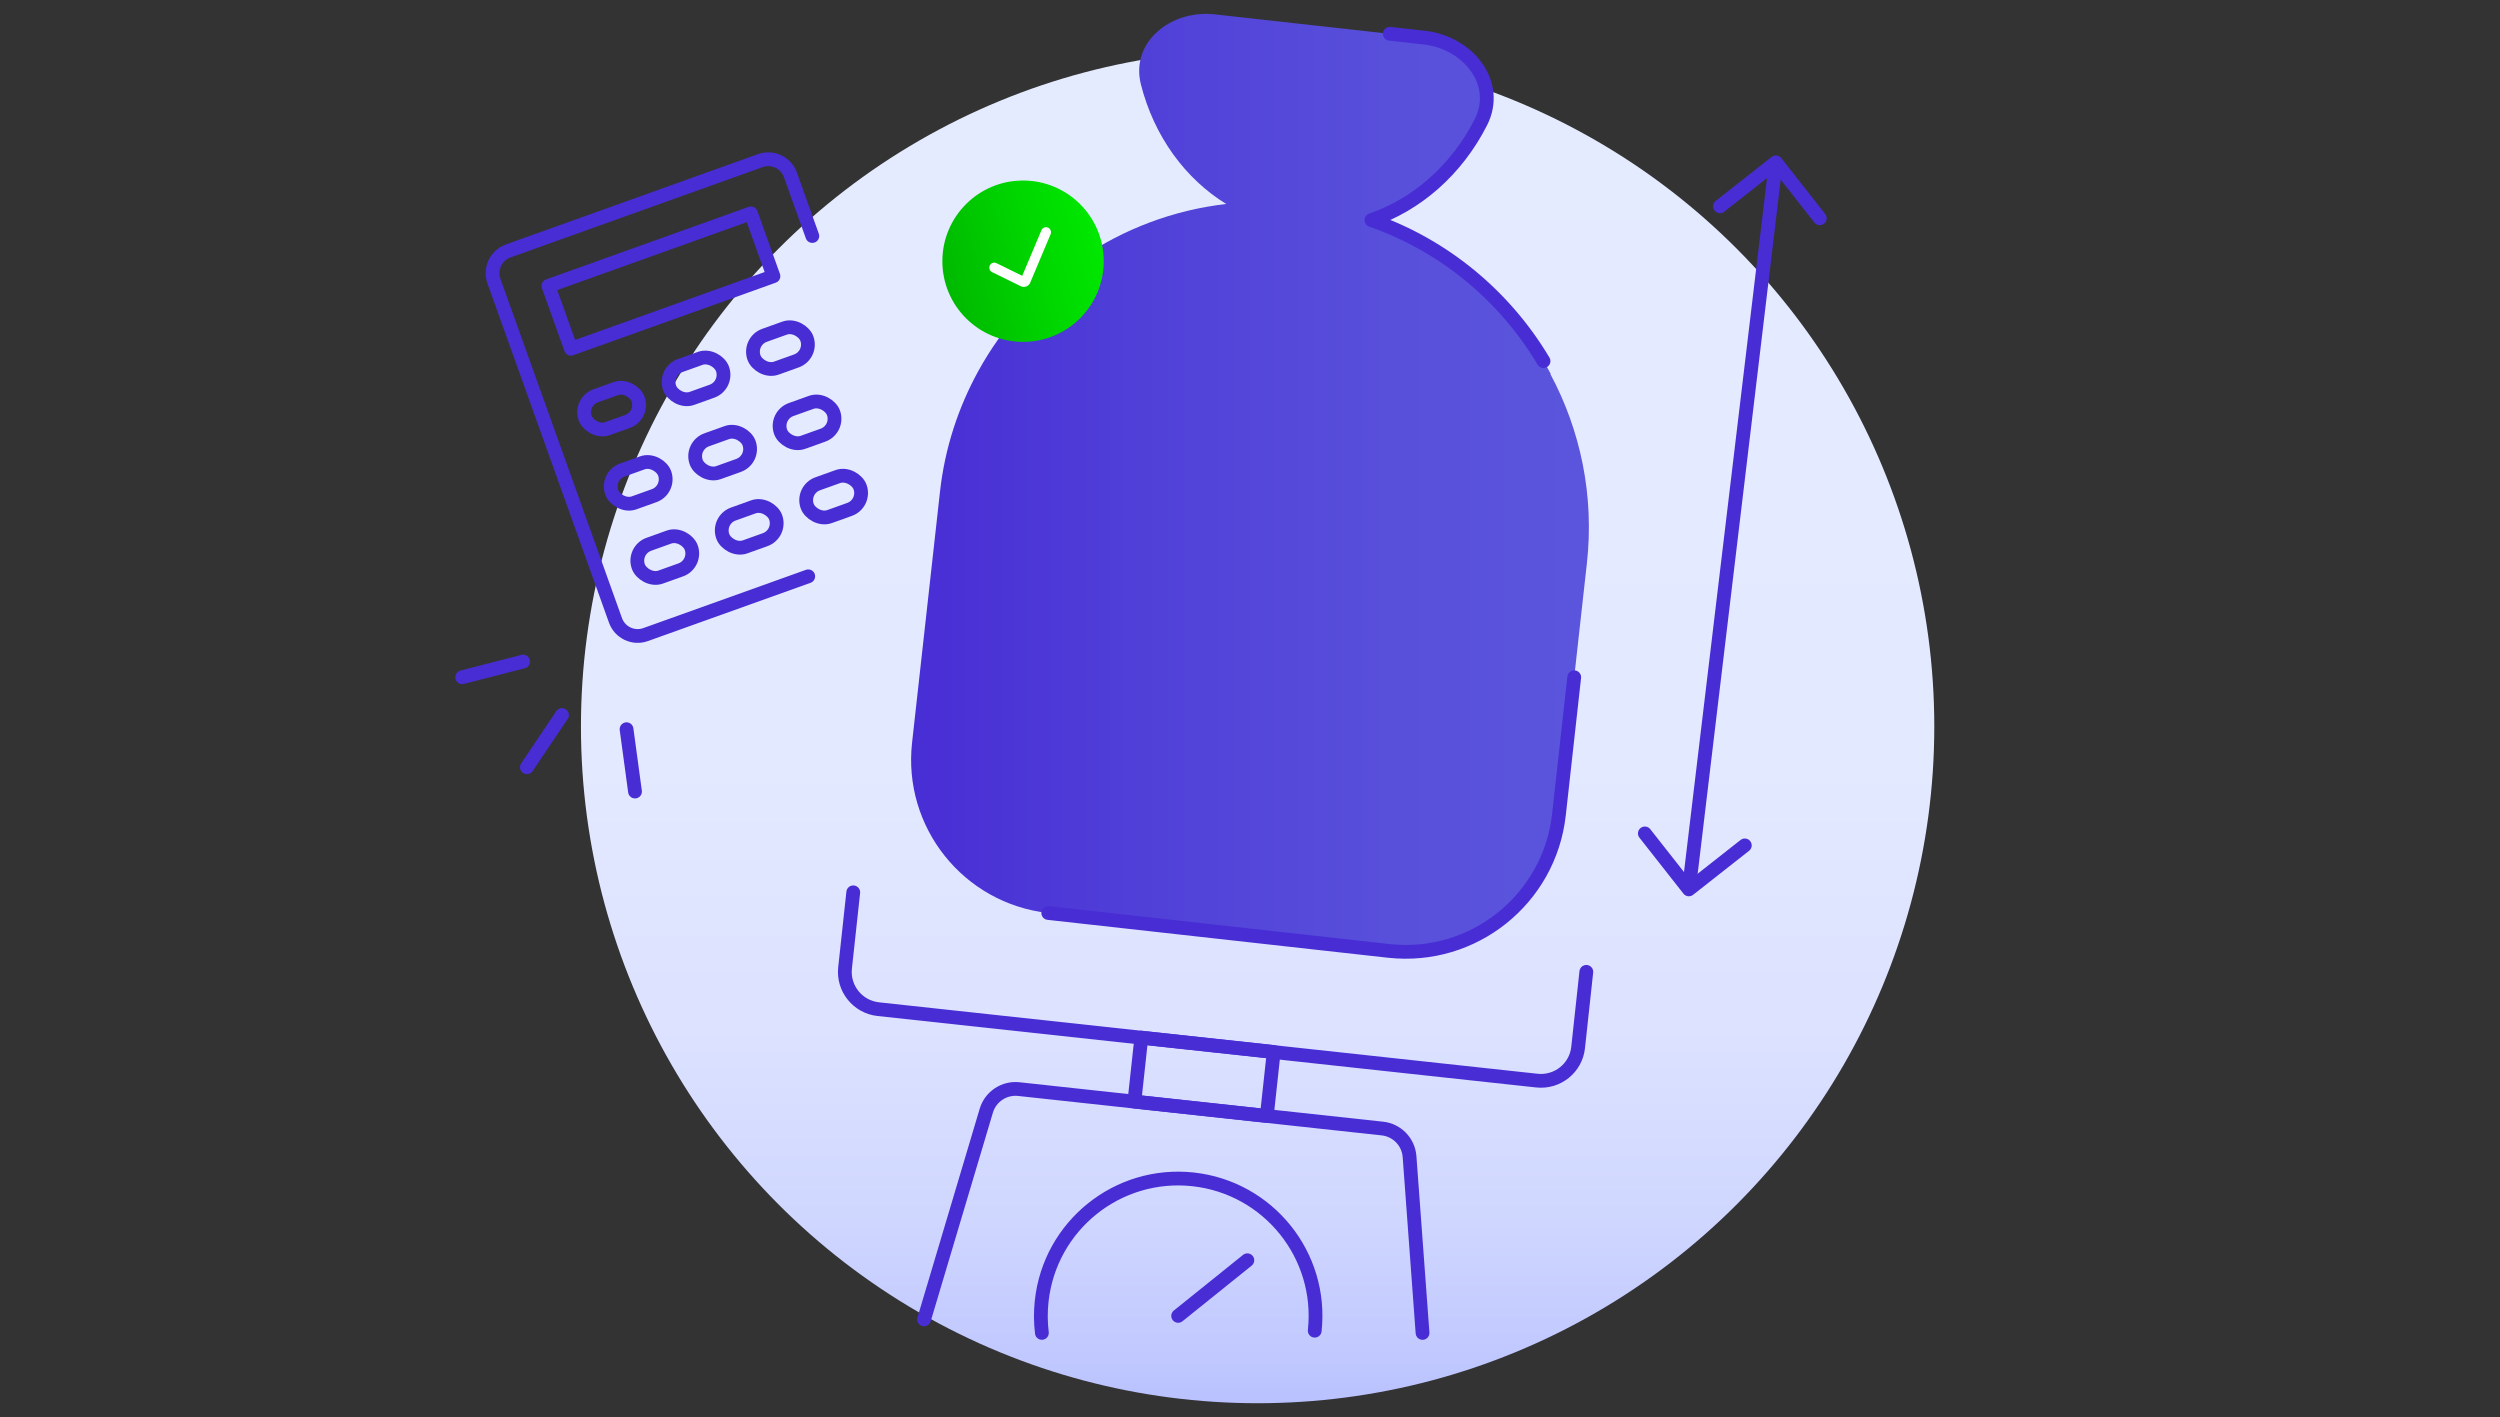 <?xml version="1.0" encoding="UTF-8"?>
<svg id="Livello_1" data-name="Livello 1" xmlns="http://www.w3.org/2000/svg" xmlns:xlink="http://www.w3.org/1999/xlink" viewBox="0 0 1270 720">
  <rect x="0" y="0" width="1270" height="720" fill="#333333" stroke="none"/>
  <defs>
    <linearGradient id="Sfumatura_senza_nome_304" data-name="Sfumatura senza nome 304" x1="638.87" y1="804.61" x2="638.87" y2="20.89" gradientUnits="userSpaceOnUse">
      <stop offset="0" stop-color="#949dff"/>
      <stop offset=".06" stop-color="#a9b2ff"/>
      <stop offset=".14" stop-color="#bfc7ff"/>
      <stop offset=".24" stop-color="#d0d7ff"/>
      <stop offset=".36" stop-color="#dce2ff"/>
      <stop offset=".53" stop-color="#e3e9ff"/>
      <stop offset="1" stop-color="#e5ebff"/>
    </linearGradient>
    <linearGradient id="Sfumatura_senza_nome_385" data-name="Sfumatura senza nome 385" x1="462.84" y1="245.28" x2="807.16" y2="245.28" gradientUnits="userSpaceOnUse">
      <stop offset="0" stop-color="#482dd5"/>
      <stop offset=".32" stop-color="#503fd8"/>
      <stop offset=".7" stop-color="#584fdb"/>
      <stop offset="1" stop-color="#5b55dd"/>
    </linearGradient>
    <linearGradient id="Sfumatura_senza_nome_3" data-name="Sfumatura senza nome 3" x1="524.35" y1="-16.34" x2="606.34" y2="-16.34" gradientTransform="translate(-17.37 309.97) rotate(-16.61)" gradientUnits="userSpaceOnUse">
      <stop offset="0" stop-color="#00b900"/>
      <stop offset=".6" stop-color="#00d700"/>
      <stop offset="1" stop-color="#00e800"/>
    </linearGradient>
  </defs>
  <circle cx="638.87" cy="369.09" r="343.75" style="fill: url(#Sfumatura_senza_nome_304);"/>
  <g>
    <path d="M318.29,370.44l4.29,31.67" style="fill: none; stroke: #482dd5; stroke-linecap: round; stroke-linejoin: round; stroke-width: 7px;"/>
    <path d="M285.49,363.24l-17.83,26.52" style="fill: none; stroke: #482dd5; stroke-linecap: round; stroke-linejoin: round; stroke-width: 7px;"/>
    <path d="M265.75,336.07l-30.95,7.97" style="fill: none; stroke: #482dd5; stroke-linecap: round; stroke-linejoin: round; stroke-width: 7px;"/>
  </g>
  <path d="M496.85,188.73c-10.04,18.35-16.86,38.85-19.32,60.93l-14.2,127.63c-4.79,43,26.18,81.73,69.18,86.51l172.9,19.25c43,4.78,81.73-26.19,86.52-69.18l14.2-127.63c3.85-34.54-3.28-67.75-18.54-96.23l.21-.03c-19.24-35.91-51.44-64.28-91.13-78.15,11.48-3.94,22.2-10.23,31.62-18.53,9.74-8.59,17.88-19.16,23.97-31.12,10.14-19.92-6.51-40.58-28.72-43.05l-53.23-5.92-53.22-5.92c-22.22-2.47-43,14.02-37.49,35.68,3.31,13,8.93,25.11,16.54,35.63,7.36,10.17,16.44,18.66,26.76,25.02-53.72,6.17-100.56,38.52-126.03,85.09l-.03.04Z" style="fill: url(#Sfumatura_senza_nome_385);"/>
  <g>
    <path d="M410.59,292.77l-82.63,29.6c-6.22,2.23-13.07-1.01-15.3-7.23l-61.75-172.35c-2.23-6.22,1.01-13.07,7.23-15.3l128.09-45.89c6.22-2.23,13.07,1.01,15.3,7.23l11.13,31.06" style="fill: none; stroke: #482dd5; stroke-linecap: round; stroke-linejoin: round; stroke-width: 7px;"/>
    <rect x="281.12" y="125.82" width="109.27" height="33.91" transform="translate(-28.48 121.6) rotate(-19.71)" style="fill: none; stroke: #482dd5; stroke-linecap: round; stroke-linejoin: round; stroke-width: 7px;"/>
    <rect x="296.43" y="198.72" width="28.54" height="17.71" rx="8.85" ry="8.85" transform="translate(-51.8 116.95) rotate(-19.71)" style="fill: none; stroke: #482dd5; stroke-linecap: round; stroke-linejoin: round; stroke-width: 7px;"/>
    <rect x="339.32" y="183.36" width="28.54" height="17.71" rx="8.85" ry="8.85" transform="translate(-44.11 130.52) rotate(-19.71)" style="fill: none; stroke: #482dd5; stroke-linecap: round; stroke-linejoin: round; stroke-width: 7px;"/>
    <rect x="382.2" y="167.99" width="28.54" height="17.71" rx="8.85" ry="8.85" transform="translate(-36.42 144.08) rotate(-19.71)" style="fill: none; stroke: #482dd5; stroke-linecap: round; stroke-linejoin: round; stroke-width: 7px;"/>
    <rect x="309.94" y="236.43" width="28.54" height="17.71" rx="8.85" ry="8.85" transform="translate(-63.73 123.72) rotate(-19.71)" style="fill: none; stroke: #482dd5; stroke-linecap: round; stroke-linejoin: round; stroke-width: 7px;"/>
    <rect x="352.83" y="221.07" width="28.54" height="17.71" rx="8.85" ry="8.85" transform="translate(-56.04 137.28) rotate(-19.71)" style="fill: none; stroke: #482dd5; stroke-linecap: round; stroke-linejoin: round; stroke-width: 7px;"/>
    <rect x="395.71" y="205.7" width="28.54" height="17.71" rx="8.85" ry="8.85" transform="translate(-48.34 150.84) rotate(-19.71)" style="fill: none; stroke: #482dd5; stroke-linecap: round; stroke-linejoin: round; stroke-width: 7px;"/>
    <rect x="323.45" y="274.14" width="28.54" height="17.71" rx="8.85" ry="8.85" transform="translate(-75.66 130.48) rotate(-19.71)" style="fill: none; stroke: #482dd5; stroke-linecap: round; stroke-linejoin: round; stroke-width: 7px;"/>
    <rect x="366.33" y="258.78" width="28.54" height="17.71" rx="8.85" ry="8.85" transform="translate(-67.96 144.05) rotate(-19.71)" style="fill: none; stroke: #482dd5; stroke-linecap: round; stroke-linejoin: round; stroke-width: 7px;"/>
    <rect x="409.22" y="243.41" width="28.54" height="17.71" rx="8.85" ry="8.85" transform="translate(-60.27 157.61) rotate(-19.71)" style="fill: none; stroke: #482dd5; stroke-linecap: round; stroke-linejoin: round; stroke-width: 7px;"/>
  </g>
  <g>
    <line x1="901.57" y1="87.15" x2="858.6" y2="446.28" style="fill: none; stroke: #482dd5; stroke-linecap: round; stroke-linejoin: round; stroke-width: 7px;"/>
    <polyline points="886.36 429.46 857.94 451.81 835.59 423.38" style="fill: none; stroke: #482dd5; stroke-linecap: round; stroke-linejoin: round; stroke-width: 7px;"/>
    <polyline points="873.74 104.8 902.13 82.48 924.45 110.87" style="fill: none; stroke: #482dd5; stroke-linecap: round; stroke-linejoin: round; stroke-width: 7px;"/>
  </g>
  <g>
    <path d="M529.28,677.11c-.65-5.26-.71-10.67-.11-16.17,4.16-38.3,38.57-65.98,76.88-61.83,38.3,4.16,65.98,38.57,61.83,76.88" style="fill: none; stroke: #482dd5; stroke-linecap: round; stroke-linejoin: round; stroke-width: 7px;"/>
    <line x1="598.51" y1="668.47" x2="633.65" y2="640.21" style="fill: none; stroke: #482dd5; stroke-linecap: round; stroke-linejoin: round; stroke-width: 7px;"/>
    <rect x="595.34" y="513.21" width="32.68" height="67.65" transform="translate(1.86 1096.13) rotate(-83.81)" style="fill: none; stroke: #482dd5; stroke-linecap: round; stroke-linejoin: round; stroke-width: 7px;"/>
    <path d="M805.85,493.7l-4.17,38.46c-1.12,10.36-10.46,17.93-20.95,16.79l-334.59-36.3c-10.42-1.13-17.98-10.53-16.86-20.89l4.17-38.46" style="fill: none; stroke: #482dd5; stroke-linecap: round; stroke-linejoin: round; stroke-width: 7px;"/>
    <path d="M469.43,670.26l31.61-106.03c2.13-7.16,9.08-11.78,16.51-10.97l184.73,20.04c7.43.81,13.22,6.8,13.77,14.26l6.6,89.56" style="fill: none; stroke: #482dd5; stroke-linecap: round; stroke-linejoin: round; stroke-width: 7px;"/>
  </g>
  <path d="M784.11,183.44c-19.54-32.82-50.19-58.61-87.44-71.63,11.48-3.94,22.2-10.23,31.62-18.53,9.74-8.59,17.88-19.16,23.97-31.12,10.14-19.92-6.51-40.58-28.72-43.05l-17.51-1.95" style="fill: none; stroke: #482dd5; stroke-linecap: round; stroke-linejoin: round; stroke-width: 7px;"/>
  <path d="M532.51,463.8l172.9,19.25c43,4.78,81.73-26.19,86.52-69.18l7.77-69.82" style="fill: none; stroke: #482dd5; stroke-linecap: round; stroke-linejoin: round; stroke-width: 7px;"/>
  <g>
    <circle cx="519.71" cy="132.69" r="40.99" style="fill: url(#Sfumatura_senza_nome_3);"/>
    <path d="M506.19,133.68c-1.26-.62-2.77-.09-3.37,1.18-.6,1.27-.07,2.79,1.19,3.41l14.54,7.13c1.76.86,3.88.13,4.72-1.65q.04-.08.07-.15l10.37-24.63c.54-1.29-.06-2.8-1.34-3.35-1.29-.56-2.77.04-3.32,1.33l-9.75,23.15-13.1-6.42Z" style="fill: #fff; fill-rule: evenodd;"/>
  </g>
</svg>